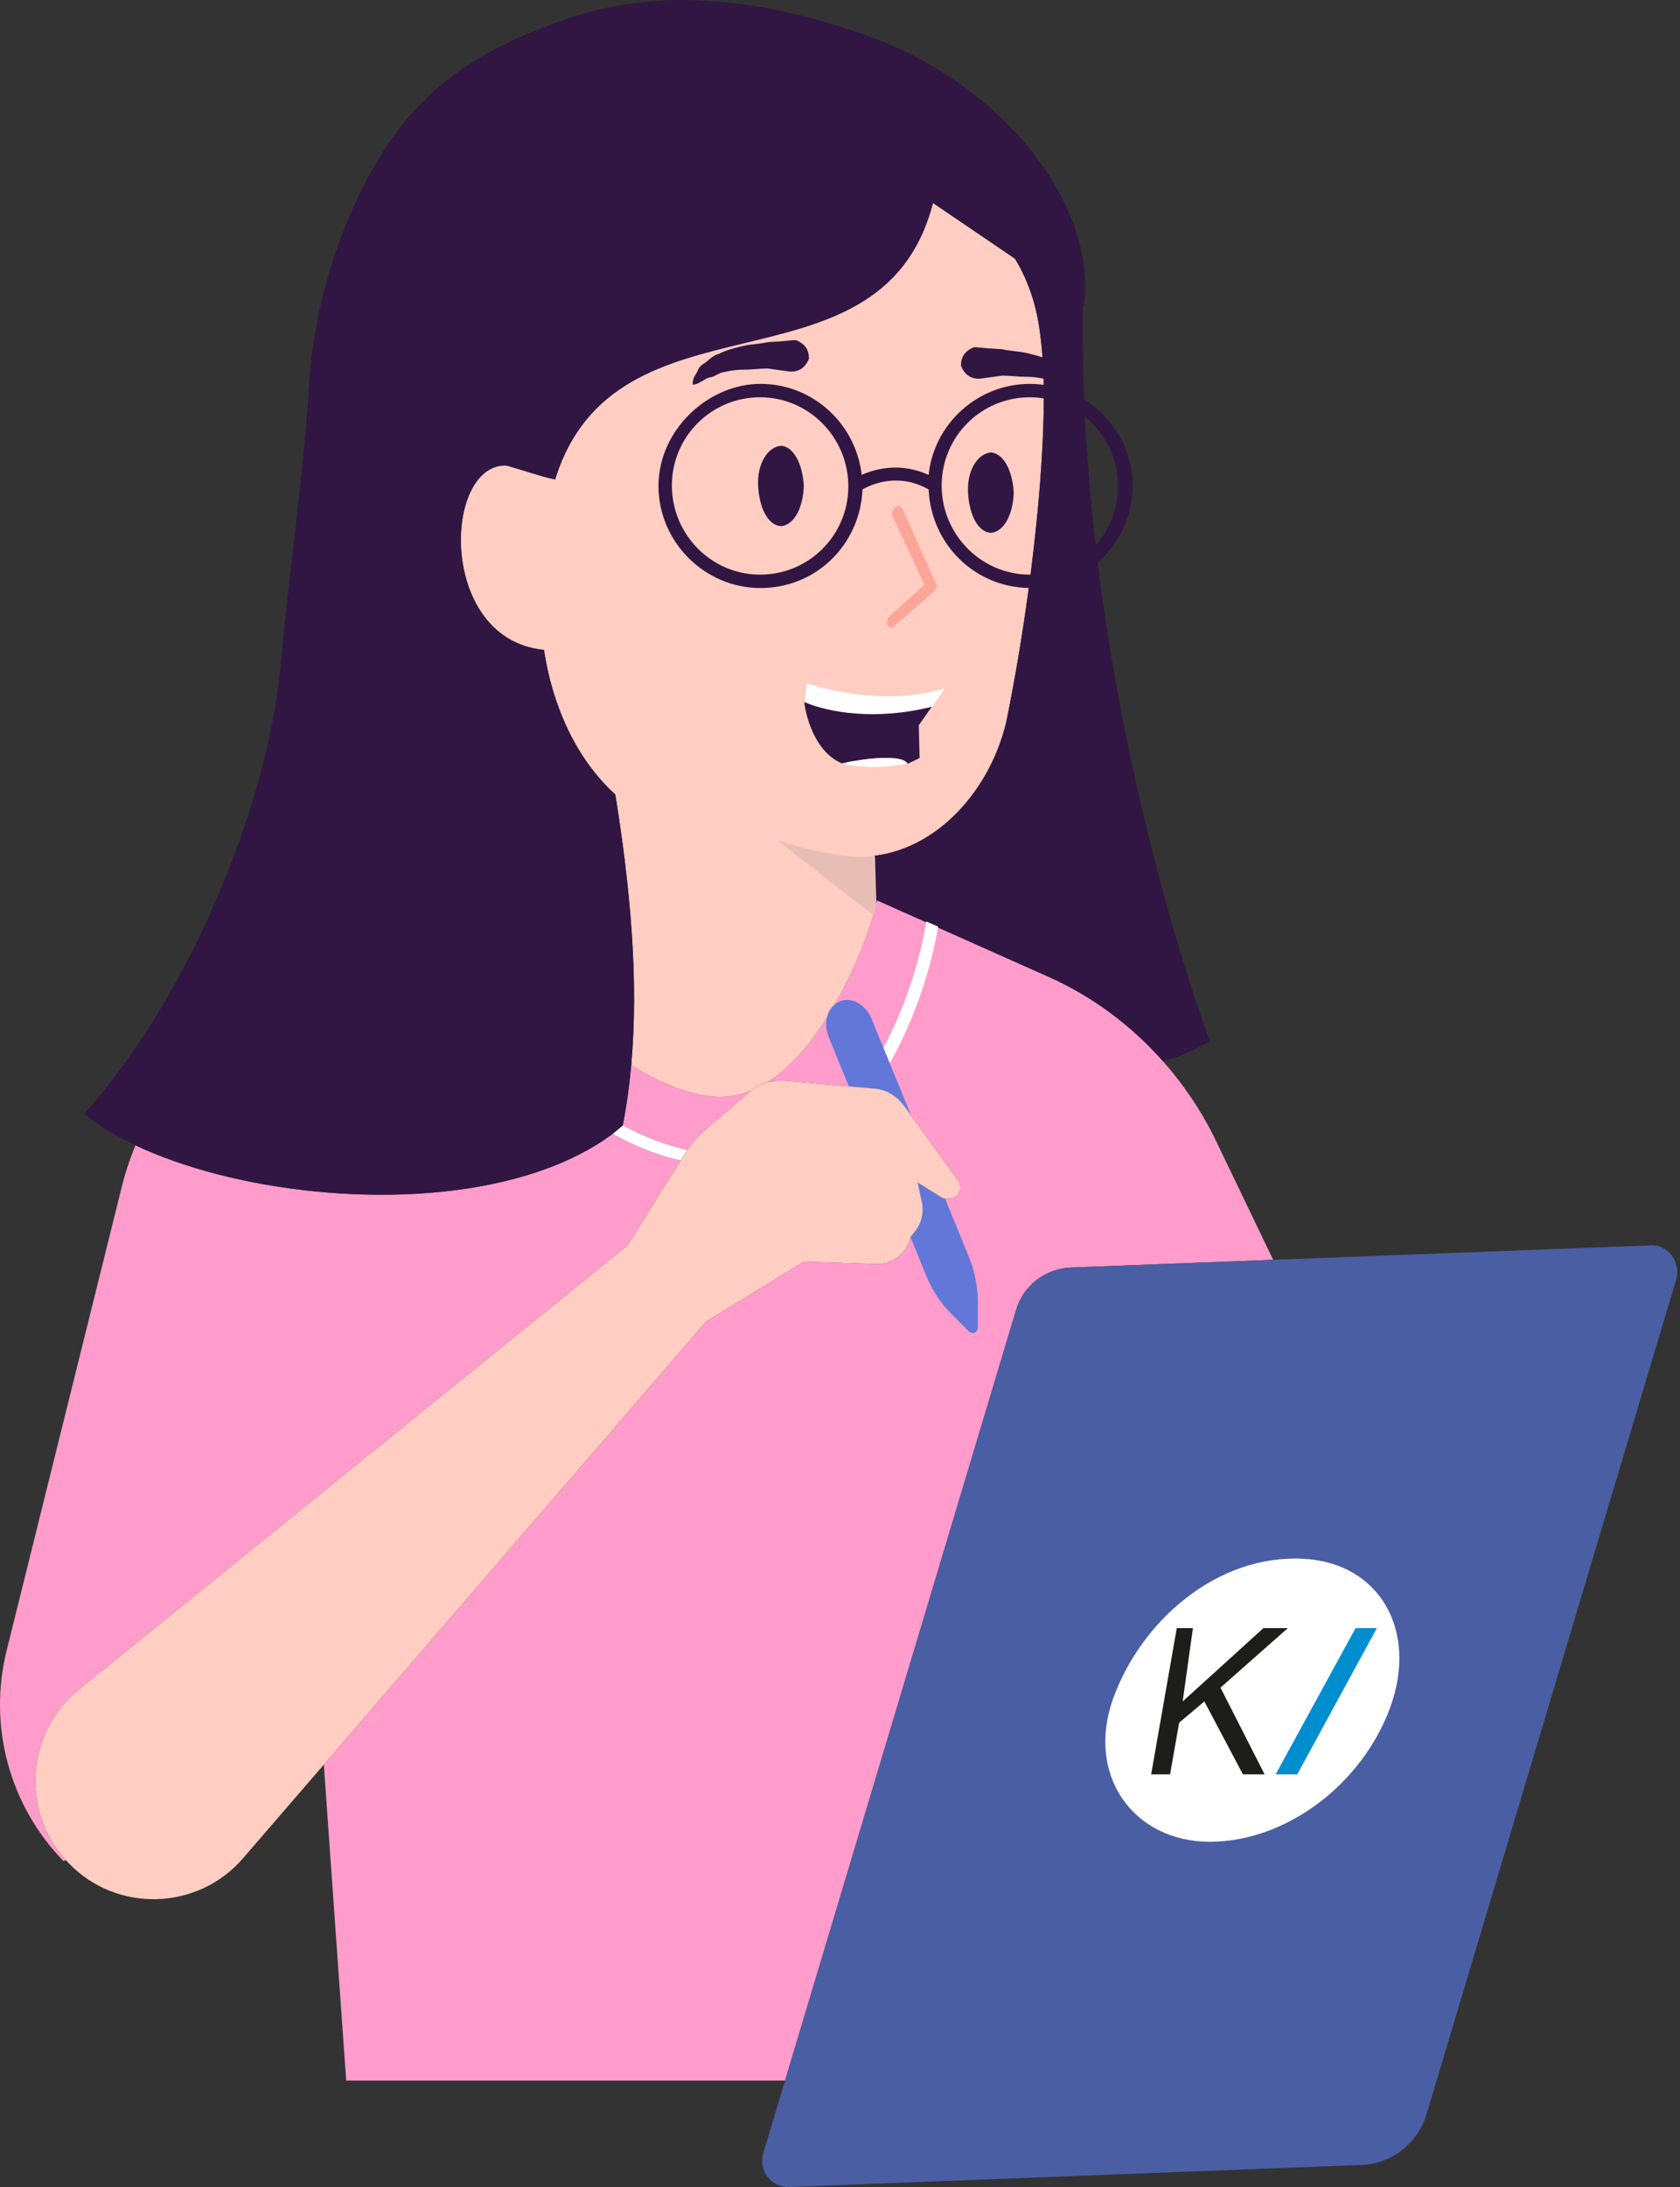 <svg xmlns="http://www.w3.org/2000/svg" width="123" height="160" viewBox="0 0 123 160">
    <rect x="0" y="0" width="123" height="160" fill="#333333" stroke="none"/>
    <g fill="none">
        <path fill="#FF9CCB"
            d="M78.458 26.873 93.214 26.31 88.838 17.214C87.841 15.252 86.605 13.434 85.165 11.803 82.815 9.142 79.92 6.984 76.612 5.536L64.185 0C64.185.112 64.147.33 64.072.631 63.761 1.884 62.813 4.598 61.302 7.295 61.11 7.644 60.909 7.992 60.699 8.337 59.48 10.34 57.951 12.216 56.157 13.333 56.555 13.223 56.97 13.179 57.38 13.206L63.983 13.782C64.083 13.789 64.179 13.802 64.273 13.818 65.058 13.95 65.686 14.405 66.175 15.022L70.125 20.472C70.5 20.962 70.269 21.654 69.75 21.769 69.433 21.914 69.145 21.885 68.885 21.712L67.184 20.645 67.501 22.144C67.645 22.894 67.443 23.701 66.953 24.278L66.694 24.595C66.467 25.652 65.625 26.446 64.589 26.592 64.439 26.613 64.285 26.621 64.128 26.613L58.851 26.44 51.7 30.823 46.591 36.741 23.709 63.241 25.346 86.357 57.476 86.357 74.363 30.074C74.882 28.199 76.526 26.931 78.458 26.873ZM54.966 13.94C54.249 14.226 53.497 14.388 52.709 14.388 50.821 14.388 48.479 13.465 46.213 12.086 46.079 13.579 45.877 15.045 45.596 16.475 47.167 17.316 48.752 17.922 50.332 18.272 50.642 17.814 50.994 17.381 51.412 17.012L54.872 14.013C54.902 13.987 54.935 13.965 54.966 13.94ZM44.855 17.096C44.827 17.118 44.8 17.141 44.771 17.162 44.708 17.209 44.639 17.251 44.575 17.296 44.353 17.454 44.13 17.61 43.898 17.757 43.839 17.795 43.776 17.829 43.716 17.866 43.472 18.017 43.226 18.166 42.972 18.307 42.927 18.332 42.879 18.354 42.834 18.379 42.559 18.528 42.281 18.673 41.996 18.811 41.967 18.824 41.937 18.837 41.909 18.85 41.603 18.996 41.292 19.137 40.974 19.27 40.962 19.274 40.95 19.279 40.939 19.284 39.909 19.713 38.821 20.076 37.688 20.378 28.738 22.761 17.023 21.297 9.92 17.935 9.51 18.922 9.171 19.942 8.911 20.991L.492 54.87C-.892 60.407.694 66.231 4.644 70.296 4.704 70.275 4.765 70.254 4.826 70.232 1.492 66.584 1.931 60.857 5.797 57.725L39.441 30.505 45.962 25.229 50.172 18.511 49.832 19.054C48.172 18.672 46.51 18.022 44.855 17.096Z"
            transform="translate(0 65.856)" />
        <path fill="#FFCDC2"
            d="M37.688,86.234 C38.821,85.932 39.909,85.569 40.939,85.14 C39.909,85.568 38.82,85.932 37.688,86.234 Z" />
        <path fill="#4A5EA3"
            d="M120.757,91.114 L93.214,92.166 L78.458,92.729 C76.526,92.787 74.882,94.056 74.363,95.93 L57.476,152.213 L55.91,157.432 C55.449,158.787 56.458,160.056 57.842,159.998 L99.679,158.383 C101.871,158.326 103.774,156.826 104.437,154.693 L122.718,93.623 C123.092,92.354 122.141,90.999 120.757,91.114 Z" />
        <path fill="#FFF"
            d="M45.596,82.331 L44.855,82.952 C46.51,83.878 48.172,84.528 49.832,84.909 L50.172,84.367 C50.223,84.286 50.278,84.208 50.332,84.129 C48.752,83.778 47.167,83.172 45.596,82.331 Z M81.514,124.216 C83.561,118.593 89.069,113.72 95.412,114.037 C101.035,114.326 103.831,119.314 101.784,124.908 C99.737,130.501 94.201,134.74 88.578,134.74 C82.956,134.74 79.467,129.838 81.514,124.216 Z" />
        <path fill="#FFCDC2"
            d="M76.151,24.422 C75.913,22.398 75.282,20.507 74.307,18.922 L68.308,14.849 C66.36,22.305 60.401,23.674 54.423,25.118 C48.646,26.514 42.851,27.979 40.642,35.077 C40.493,35.043 40.345,35.011 40.196,34.975 C40.129,34.959 40.057,34.94 39.981,34.92 C39.955,34.913 39.927,34.906 39.899,34.898 C39.848,34.884 39.795,34.87 39.741,34.854 C39.708,34.845 39.674,34.835 39.64,34.825 C39.587,34.81 39.534,34.795 39.479,34.779 C39.443,34.768 39.407,34.758 39.37,34.747 C39.316,34.731 39.262,34.715 39.207,34.698 C39.167,34.686 39.128,34.675 39.088,34.663 C39.038,34.647 38.987,34.632 38.937,34.617 C38.055,34.348 37.141,34.053 36.995,34.053 C32.498,34.053 32.108,46.315 39.389,47.49 C39.397,47.491 39.405,47.493 39.413,47.494 C39.547,47.515 39.682,47.533 39.821,47.547 C39.824,47.558 39.828,47.575 39.833,47.596 C39.833,47.601 39.835,47.608 39.836,47.613 C39.889,47.885 40.017,48.819 40.365,50.091 C40.365,50.091 40.366,50.092 40.366,50.092 C40.395,50.2 40.427,50.31 40.459,50.422 C40.46,50.423 40.46,50.425 40.461,50.426 C40.493,50.538 40.527,50.652 40.563,50.768 C40.564,50.769 40.565,50.771 40.565,50.772 C40.601,50.889 40.639,51.007 40.679,51.127 C40.679,51.127 40.679,51.127 40.679,51.127 C40.743,51.319 40.813,51.517 40.886,51.718 C40.89,51.727 40.893,51.735 40.896,51.744 C40.941,51.866 40.988,51.99 41.038,52.116 C41.045,52.134 41.052,52.152 41.059,52.171 C41.106,52.288 41.153,52.406 41.203,52.526 C41.215,52.553 41.226,52.58 41.238,52.607 C41.285,52.719 41.334,52.831 41.385,52.944 C41.401,52.98 41.418,53.017 41.434,53.053 C41.482,53.159 41.531,53.265 41.582,53.371 C41.604,53.415 41.625,53.46 41.647,53.504 C41.696,53.604 41.746,53.705 41.798,53.806 C41.824,53.856 41.851,53.907 41.877,53.958 C41.928,54.053 41.978,54.149 42.03,54.244 C42.062,54.302 42.095,54.359 42.128,54.417 C42.178,54.507 42.229,54.596 42.282,54.686 C42.319,54.749 42.358,54.812 42.396,54.875 C42.448,54.96 42.499,55.045 42.553,55.13 C42.596,55.198 42.641,55.265 42.685,55.333 C42.738,55.413 42.79,55.493 42.845,55.573 C42.893,55.645 42.945,55.717 42.995,55.788 C43.049,55.864 43.101,55.939 43.156,56.015 C43.212,56.091 43.27,56.165 43.327,56.241 C43.381,56.311 43.434,56.382 43.49,56.452 C43.553,56.532 43.619,56.611 43.684,56.69 C43.738,56.755 43.79,56.82 43.845,56.885 C43.917,56.968 43.992,57.05 44.065,57.133 C44.118,57.192 44.17,57.252 44.224,57.311 C44.31,57.403 44.4,57.494 44.489,57.585 C44.535,57.632 44.579,57.68 44.626,57.727 C44.764,57.864 44.906,58 45.052,58.133 C46.137,64.89 46.78,71.661 46.213,77.943 C48.479,79.322 50.821,80.244 52.71,80.244 C53.497,80.244 54.249,80.083 54.966,79.796 C55.32,79.51 55.727,79.309 56.157,79.189 C57.952,78.072 59.48,76.197 60.7,74.193 C60.909,73.849 61.111,73.5 61.302,73.151 C62.813,70.455 63.761,67.74 64.072,66.487 C64.055,64.948 64.042,63.636 64.032,62.61 C68.865,61.999 72.548,57.586 73.672,52.823 C75.575,43.568 77.045,30.679 76.151,24.422 Z" />
        <path fill="#311643"
            d="M80.365,41.149 C81.927,39.776 82.927,37.77 82.927,35.552 C82.927,32.889 81.495,30.552 79.378,29.23 C79.286,26.947 79.25,24.634 79.285,22.301 L79.352,22.346 C80.361,14.878 73.239,6.026 63.378,2.566 C56.285,0.087 48.817,-1.096 41.666,1.326 C34.515,3.748 30.017,6.891 26.615,13.61 C24.308,18.165 22.924,23.211 22.607,28.344 C22.29,33.995 21.338,40.483 20.473,49.248 C19.608,58.013 14.534,72.055 6.172,81.484 C7.18,82.323 8.452,83.097 9.92,83.792 C17.023,87.153 28.738,88.617 37.688,86.234 C40.4,85.512 42.857,84.435 44.855,82.953 L45.596,82.332 C45.878,80.901 46.079,79.435 46.213,77.943 C46.779,71.661 46.137,64.89 45.052,58.133 C42.752,56.033 41.471,53.432 40.749,51.33 C40.726,51.263 40.701,51.194 40.679,51.127 C40.036,49.188 39.874,47.718 39.821,47.547 C39.539,47.519 39.27,47.474 39.009,47.416 C32.123,45.883 32.577,34.053 36.995,34.053 C37.084,34.053 37.46,34.163 37.94,34.31 C38.663,34.531 39.623,34.836 40.196,34.975 C40.345,35.011 40.493,35.043 40.642,35.077 C42.851,27.979 48.646,26.514 54.423,25.118 C60.401,23.674 66.36,22.305 68.308,14.849 L74.307,18.922 C75.282,20.507 75.913,22.398 76.151,24.422 C76.227,24.951 76.284,25.53 76.327,26.147 C75.96,26.021 75.581,25.926 75.2,25.835 C74.594,25.691 73.96,25.691 73.354,25.547 L72.403,25.489 L71.451,25.403 L71.307,25.403 C70.615,25.691 70.356,26.123 70.356,26.758 C70.644,27.45 71.076,27.709 71.711,27.709 L72.547,27.594 L73.383,27.479 C74.017,27.479 74.479,27.565 75.113,27.565 C75.596,27.565 75.979,27.616 76.401,27.703 C76.405,27.851 76.407,28.003 76.41,28.154 C76.079,28.109 75.743,28.084 75.401,28.084 C71.567,28.084 68.366,31.025 67.991,34.745 C65.915,33.793 64.041,34.312 63.09,34.745 C62.657,30.996 59.514,28.084 55.679,28.084 C51.844,28.084 48.211,31.458 48.211,35.552 C48.211,39.646 51.585,43.02 55.679,43.02 C59.774,43.02 62.974,39.819 63.147,35.812 C63.782,35.437 65.771,34.543 67.991,35.812 C68.162,39.774 71.321,42.944 75.321,43.016 C74.861,46.434 74.289,49.82 73.671,52.823 C72.549,57.58 68.876,61.986 64.052,62.607 L64.155,66.108 C64.175,65.999 64.185,65.913 64.185,65.856 L67.811,67.471 C67.816,67.437 67.818,67.417 67.818,67.413 L68.683,67.788 C68.68,67.799 68.675,67.822 68.669,67.854 L76.612,71.392 C79.919,72.84 82.815,74.998 85.165,77.659 C86.359,77.304 87.5,76.818 88.578,76.179 C88.578,76.179 82.824,61.046 80.365,41.149 Z M55.65,42.04 C52.075,42.04 49.192,39.099 49.192,35.523 C49.192,31.948 52.075,29.064 55.65,29.064 C59.226,29.064 62.109,32.005 62.109,35.581 C62.109,39.156 59.226,42.04 55.65,42.04 Z M81.86,35.581 C81.86,37.24 81.239,38.75 80.215,39.892 C79.865,36.853 79.594,33.709 79.435,30.497 C80.914,31.696 81.86,33.534 81.86,35.581 Z M75.401,42.04 C71.826,42.04 68.943,39.099 68.943,35.523 C68.943,31.948 71.826,29.064 75.401,29.064 C75.747,29.064 76.087,29.093 76.418,29.146 C76.412,32.879 76.037,37.456 75.449,42.038 C75.433,42.038 75.418,42.04 75.401,42.04 Z" />
        <path fill="#311643"
            d="M57.179,32.611 C56.198,32.697 55.42,33.937 55.506,35.552 C55.593,37.167 56.227,38.435 57.179,38.493 C58.159,38.407 58.793,37.138 58.851,35.552 C58.764,33.937 58.101,32.669 57.179,32.611 Z M72.547,33.101 C71.567,33.188 70.788,34.428 70.875,36.042 C70.961,37.657 71.595,38.926 72.547,38.983 C73.527,38.897 74.162,37.628 74.219,36.042 C74.133,34.428 73.47,33.159 72.547,33.101 Z" />
        <path fill="#FCA597"
            d="M65.137,45.903 L65.339,45.903 L68.366,43.279 C68.597,43.02 68.626,42.847 68.51,42.674 L66.117,37.311 C65.973,37.023 65.742,36.907 65.512,37.167 C65.281,37.426 65.252,37.599 65.367,37.772 L67.674,42.789 L65.021,45.182 C64.935,45.471 64.906,45.644 65.021,45.817 L65.137,45.874 L65.137,45.903 Z" />
        <path fill="#FFF"
            d="M59.11,49.998 C59.11,49.998 58.937,50.747 58.937,51.382 C58.962,51.392 58.991,51.403 59.016,51.413 C60.63,52.092 64.058,52.745 68.216,51.707 C68.228,51.704 68.239,51.702 68.251,51.699 L69.202,50.344 C64.358,51.872 59.11,49.998 59.11,49.998 Z" />
        <path fill="#311643"
            d="M68.216,51.707 C64.058,52.745 60.63,52.092 59.016,51.413 C58.971,51.403 58.923,51.392 58.88,51.382 C59.053,52.679 59.774,55.072 61.648,55.851 C63.003,55.534 65.973,55.13 66.434,55.851 L66.434,55.88 C67.155,55.563 67.328,55.447 67.328,55.447 L67.27,53.054 L68.216,51.707 Z" />
        <path fill="#FFF"
            d="M61.648,55.851 L62.109,55.966 C64.272,56.312 65.598,55.966 66.434,55.88 L66.434,55.851 C65.973,55.13 63.003,55.534 61.648,55.851 Z" />
        <path fill="#311643"
            d="M51.325,27.911 C51.066,28.113 50.605,28.228 50.72,28.055 C50.691,27.738 50.922,27.392 51.037,27.219 C51.21,26.7 51.527,26.642 51.787,26.412 C52.046,26.181 52.335,25.95 52.623,25.893 C53.171,25.604 53.776,25.46 54.382,25.316 C54.987,25.172 55.622,25.172 56.227,25.028 L57.179,24.97 L58.13,24.884 L58.274,24.884 C58.966,25.172 59.226,25.604 59.226,26.239 C58.937,26.931 58.505,27.19 57.871,27.19 L57.034,27.075 L56.198,26.96 C55.564,26.96 55.103,27.046 54.468,27.046 C53.834,27.046 53.373,27.133 52.767,27.277 C52.45,27.421 52.19,27.594 52.046,27.594 C51.585,27.68 51.47,27.911 51.325,27.911 Z" />
        <polygon fill="#1D1D1B"
            points="86.156 119.112 84.282 129.809 85.666 129.809 86.33 126.032 88.175 124.475 91 129.809 92.586 129.809 89.357 123.466 94.288 119.112 92.5 119.112 86.589 124.475 87.339 119.112" />
        <path fill="#6277D7"
            d="M71.019,92.153 L69.194,87.694 C69.087,87.671 68.984,87.634 68.885,87.568 L67.184,86.501 L67.501,88 C67.645,88.75 67.443,89.557 66.953,90.134 L66.694,90.451 C66.688,90.479 66.677,90.504 66.67,90.532 L67.876,93.479 C68.308,94.488 68.885,95.353 69.635,96.103 L70.903,97.371 C71.221,97.689 71.595,97.487 71.595,97.054 L71.595,95.238 C71.595,94.229 71.394,93.162 71.019,92.153 Z" />
        <path fill="#FFF"
            d="M68.67,67.854 C68.675,67.822 68.68,67.799 68.683,67.788 L67.818,67.413 C67.818,67.417 67.816,67.437 67.811,67.471 C67.739,67.984 67.106,71.782 65.108,75.833 C64.969,76.115 64.824,76.385 64.677,76.654 L65.14,77.786 C65.431,77.284 65.711,76.762 65.973,76.207 C68.018,71.981 68.567,68.401 68.67,67.854 Z" />
        <path fill="#6277D7"
            d="M65.14,77.786 L64.677,76.654 L63.81,74.535 C63.378,73.468 62.311,72.892 61.475,73.266 C60.61,73.641 60.235,74.737 60.667,75.861 L62.147,79.478 L62.81,79.536 L63.94,79.635 L63.983,79.639 C64.083,79.645 64.179,79.658 64.273,79.674 C65.058,79.807 65.686,80.261 66.175,80.879 L66.705,81.611 L65.14,77.786 Z" />
        <path fill="#FFCDC2"
            d="M70.125,86.328 L66.705,81.61 L66.175,80.879 C65.686,80.261 65.058,79.807 64.273,79.674 C64.179,79.658 64.083,79.645 63.983,79.639 L63.94,79.635 L62.81,79.536 L62.148,79.478 L57.38,79.062 C56.97,79.035 56.555,79.079 56.157,79.189 C55.727,79.309 55.319,79.51 54.966,79.796 C54.935,79.821 54.902,79.843 54.872,79.869 L51.412,82.868 C50.994,83.237 50.642,83.67 50.332,84.129 C50.278,84.208 50.223,84.287 50.172,84.367 L49.832,84.91 L45.962,91.086 L39.441,96.362 L5.797,123.581 C1.931,126.713 1.492,132.44 4.826,136.089 C4.899,136.168 4.971,136.248 5.047,136.326 C8.565,139.959 14.476,139.786 17.792,135.951 L23.709,129.097 L46.591,102.597 L51.7,96.679 L58.851,92.297 L64.128,92.47 C64.285,92.477 64.439,92.469 64.589,92.448 C65.598,92.306 66.418,91.548 66.67,90.532 C66.677,90.504 66.688,90.479 66.694,90.451 L66.953,90.134 C67.443,89.557 67.645,88.75 67.501,88 L67.184,86.501 L68.885,87.568 C68.984,87.634 69.087,87.671 69.194,87.694 C69.369,87.731 69.553,87.715 69.75,87.626 C70.269,87.51 70.5,86.818 70.125,86.328 Z" />
        <polygon fill="#008ECF" points="93.394 129.809 99.247 119.112 100.804 119.112 94.98 129.809" />
        <path fill="#E7BEB6"
            d="M64.06,62.617 L64.164,66.124 L64.073,66.584 L63.958,66.953 L56.882,61.476 C59.313,62.223 61.46,62.636 62.896,62.694 C63.291,62.694 63.679,62.666 64.06,62.617 Z" />
    </g>
</svg>